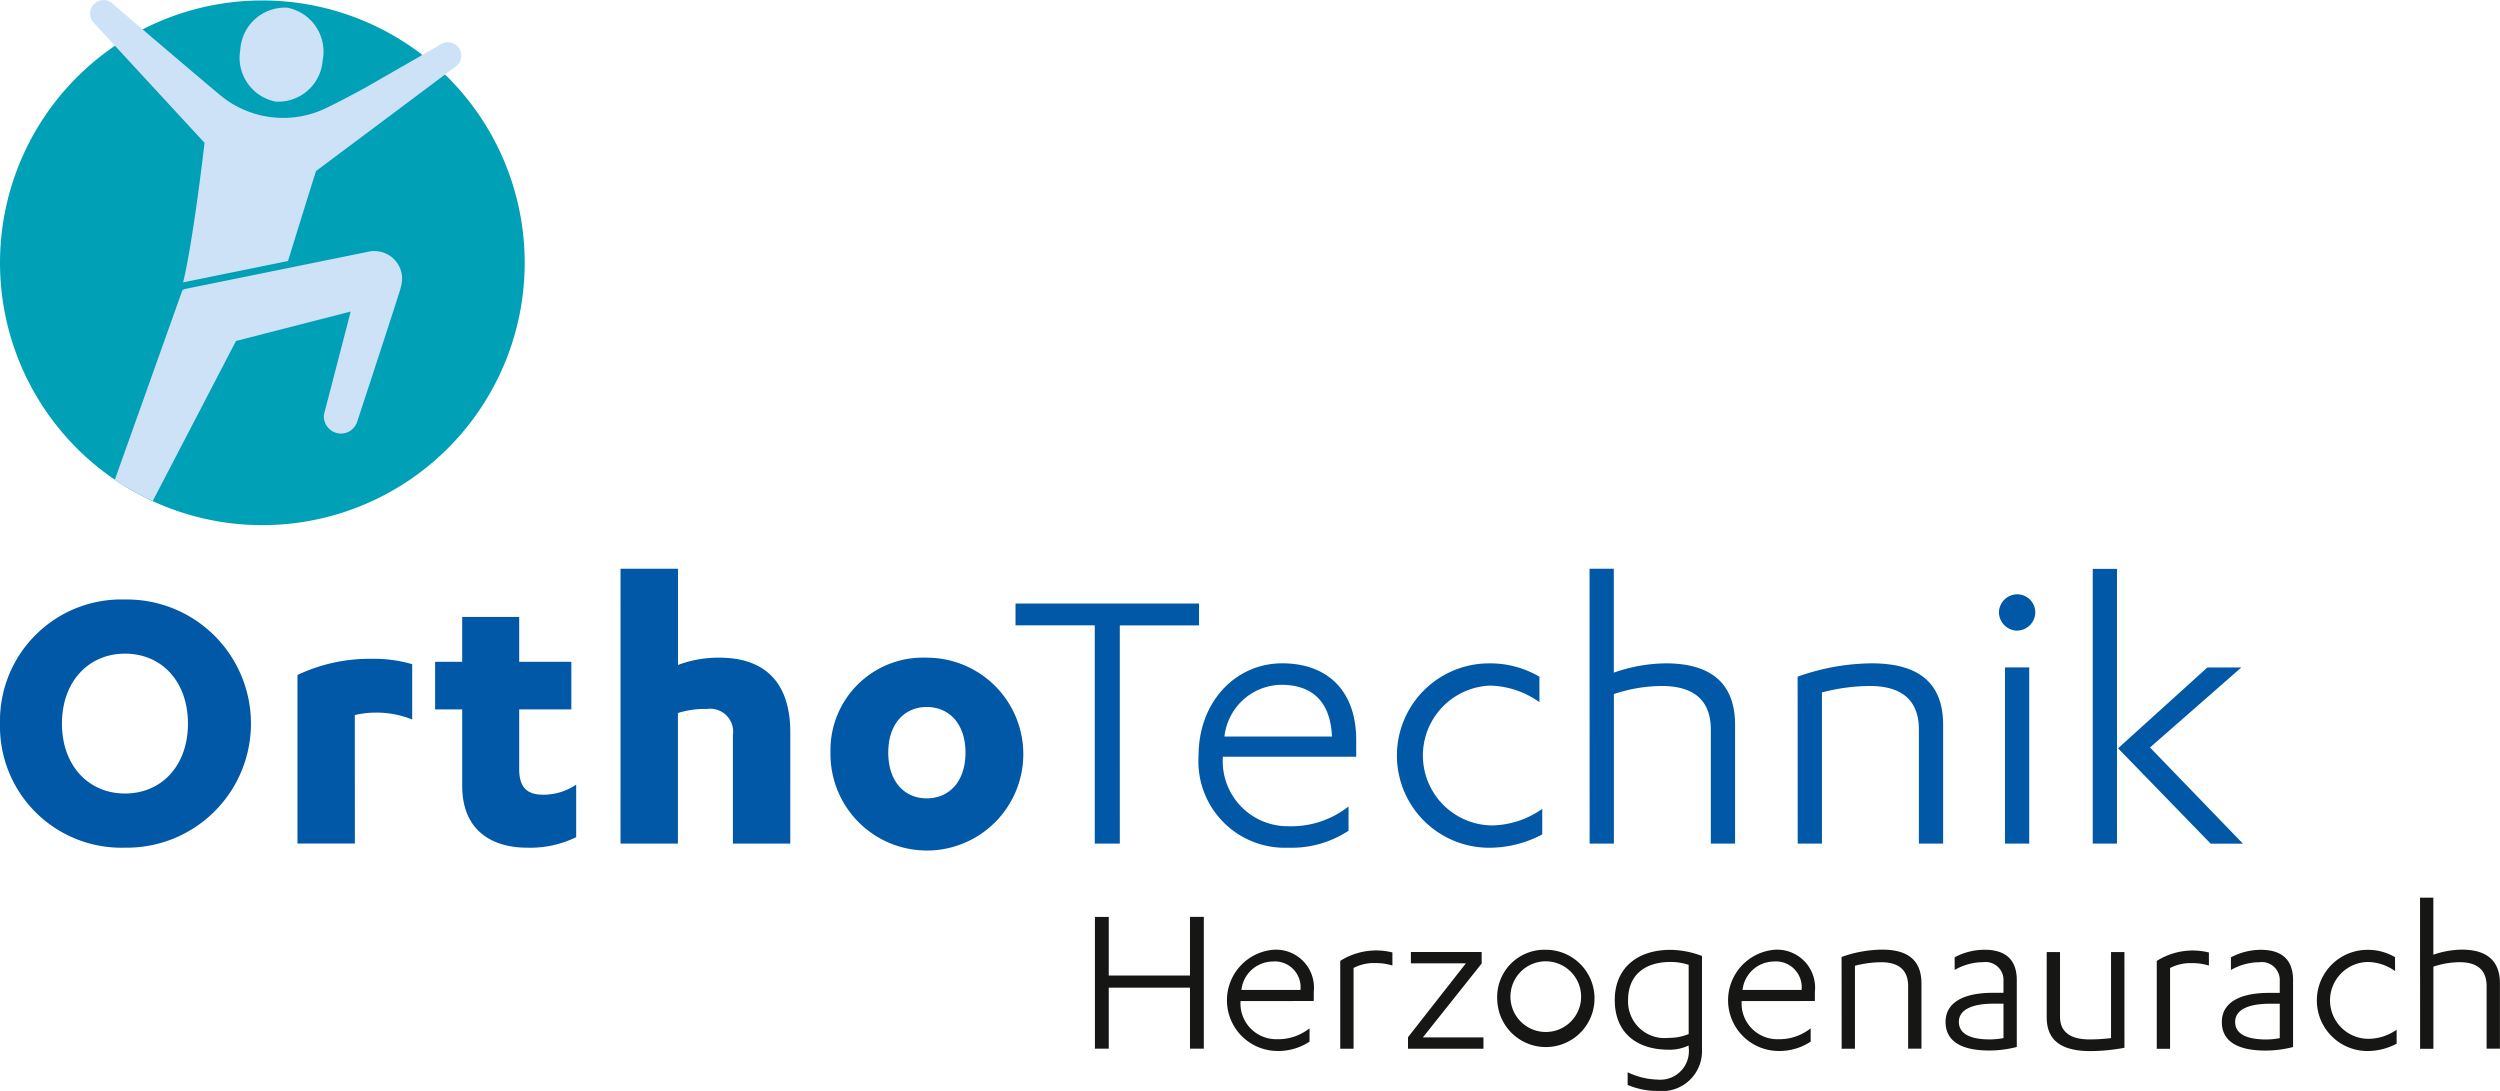 <svg id="Gruppe_214" data-name="Gruppe 214" xmlns="http://www.w3.org/2000/svg" xmlns:xlink="http://www.w3.org/1999/xlink" width="162.708" height="71" viewBox="0 0 162.708 71">
  <defs>
    <clipPath id="clip-path">
      <rect id="Rechteck_152" data-name="Rechteck 152" width="162.708" height="71" fill="none"/>
    </clipPath>
  </defs>
  <g id="Gruppe_211" data-name="Gruppe 211">
    <g id="Gruppe_210" data-name="Gruppe 210" clip-path="url(#clip-path)">
      <path id="Pfad_399" data-name="Pfad 399" d="M34.149,17.131A17.074,17.074,0,1,1,17.074.057,17.075,17.075,0,0,1,34.149,17.131" transform="translate(0 -0.027)" fill="#00a0b7"/>
      <path id="Pfad_400" data-name="Pfad 400" d="M0,81.014A7.9,7.9,0,0,0,8.129,89.09a8.077,8.077,0,1,0,0-16.152A7.9,7.9,0,0,0,0,81.014m12.232,0c0,2.736-1.71,4.551-4.1,4.551-2.368,0-4.1-1.815-4.1-4.551s1.736-4.551,4.1-4.551c2.394,0,4.1,1.815,4.1,4.551m10.86-.553a5.511,5.511,0,0,1,1.263-.158,6.142,6.142,0,0,1,2.472.447v-3.6A8.7,8.7,0,0,0,24.2,76.8a10.917,10.917,0,0,0-4.84,1.052v10.97h3.736Zm5.227-.368h1.762v4.972c0,3,2.052,4.025,4.209,4.025a6.8,6.8,0,0,0,3.21-.684v-3.42a3.8,3.8,0,0,1-2.157.657c-.894,0-1.552-.342-1.552-1.657V80.093h3.393v-3.1H33.791v-2.92h-3.71v2.92H28.319Zm12.066,8.734h3.736v-8.5a5.79,5.79,0,0,1,1.894-.263A1.487,1.487,0,0,1,47.7,81.75v7.076h3.735V81.592c0-3.683-2.1-4.867-4.6-4.867a7.424,7.424,0,0,0-2.709.474V70.938H40.386Zm13.666-5.919a6.275,6.275,0,1,0,6.261-6.182,6.018,6.018,0,0,0-6.261,6.182m8.786,0c0,1.868-1.052,2.973-2.526,2.973-1.446,0-2.5-1.1-2.5-2.973s1.053-2.972,2.5-2.972c1.474,0,2.526,1.1,2.526,2.972m10.043-8.286h5.156V73.2H66.094v1.42H71.25V88.826h1.631Zm15.387,8.55V82.092c0-3.262-1.92-5-4.814-5-3.078,0-5.445,2.552-5.445,6a5.621,5.621,0,0,0,5.84,6,6.722,6.722,0,0,0,3.92-1.105V86.406a6.011,6.011,0,0,1-3.92,1.289,4.231,4.231,0,0,1-4.262-4.472v-.052Zm-8.576-1.316a3.78,3.78,0,0,1,3.683-3.367c1.92,0,3.209.973,3.315,3.367Zm20.5-3.893a6.332,6.332,0,0,0-3.288-.868,6,6,0,0,0,.026,12,7.359,7.359,0,0,0,3.446-.868V86.564a5.838,5.838,0,0,1-3.288,1.079,4.552,4.552,0,0,1-.105-9.1,5.726,5.726,0,0,1,3.209,1.079Zm3.267,10.864h1.579V79.093a10.008,10.008,0,0,1,3.1-.526c1.552,0,3.209.5,3.209,2.841v7.418h1.578V81.093c0-2.867-1.763-4-4.525-4a10.541,10.541,0,0,0-3.367.605V70.938h-1.579Zm13.542,0h1.578V78.988a12.47,12.47,0,0,1,3.1-.421c1.552,0,3.209.5,3.209,2.841v7.418h1.578V81.093c0-2.867-1.762-4-4.656-4a14.646,14.646,0,0,0-4.814.868Zm15.069-11.47h-1.578v11.47h1.578Zm-.79-2.394a1.2,1.2,0,0,0,1.184-1.184A1.179,1.179,0,0,0,131.28,72.6a1.2,1.2,0,0,0-1.183,1.184,1.214,1.214,0,0,0,1.183,1.184m12.6,13.863h2.1l-6.05-6.261,5.945-5.209h-2.21l-5.814,5.261Zm-6.1-17.888h-1.578V88.826h1.578Z" transform="translate(0 -33.921)" fill="#0058a7"/>
    </g>
  </g>
  <g id="Gruppe_213" data-name="Gruppe 213">
    <g id="Gruppe_212" data-name="Gruppe 212" clip-path="url(#clip-path)">
      <path id="Pfad_401" data-name="Pfad 401" d="M142.755,117.037h-5.287v-3.813h-.9V121.8h.9v-3.972h5.287V121.8h.9v-8.579h-.9Zm8.055,1.661v-.592a2.473,2.473,0,0,0-2.643-2.744,3.3,3.3,0,0,0,.217,6.586,3.691,3.691,0,0,0,2.152-.607v-.866a3.3,3.3,0,0,1-2.152.708,2.323,2.323,0,0,1-2.34-2.456V118.7Zm-4.708-.722a2.075,2.075,0,0,1,2.022-1.849,1.676,1.676,0,0,1,1.82,1.849Zm7.3-1.43a2.847,2.847,0,0,1,1.415-.318,3.616,3.616,0,0,1,1.112.159v-.852a4.48,4.48,0,0,0-1.054-.13,4.4,4.4,0,0,0-2.34.679v5.72h.867Zm8.452,4.521h-3.943l3.828-4.81v-.751h-4.607v.737h3.582l-3.77,4.81v.751h4.911Zm.9-2.412a3.166,3.166,0,1,0,3.163-3.293,3.076,3.076,0,0,0-3.163,3.293m5.445,0a2.3,2.3,0,1,1-2.282-2.542,2.306,2.306,0,0,1,2.282,2.542m7.012,3.062a1.861,1.861,0,0,1-2.022,2.094,4.792,4.792,0,0,1-1.95-.476v.823a4.857,4.857,0,0,0,1.95.39,2.6,2.6,0,0,0,2.889-2.672v-6.109a5.889,5.889,0,0,0-2.051-.4c-2.21,0-3.626,1.228-3.626,3.264,0,2.152,1.444,3.235,3.51,3.235a2.9,2.9,0,0,0,1.3-.274Zm0-.867a3.409,3.409,0,0,1-1.3.246,2.378,2.378,0,0,1-2.643-2.47c0-1.546,1.011-2.47,2.759-2.47a3.707,3.707,0,0,1,1.184.187Zm8.214-2.152v-.592a2.473,2.473,0,0,0-2.643-2.744,3.3,3.3,0,0,0,.217,6.586,3.689,3.689,0,0,0,2.152-.607v-.866a3.3,3.3,0,0,1-2.152.708,2.323,2.323,0,0,1-2.34-2.456V118.7Zm-4.708-.722a2.075,2.075,0,0,1,2.022-1.849,1.676,1.676,0,0,1,1.82,1.849Zm6.45,3.828h.866v-5.4a6.853,6.853,0,0,1,1.7-.231c.852,0,1.762.274,1.762,1.56V121.8h.867v-4.247c0-1.574-.967-2.2-2.556-2.2a8.031,8.031,0,0,0-2.643.477Zm10.533-3.64h-.708c-1.921,0-3.062.65-3.062,1.892,0,1.329,1.141,1.863,2.845,1.863a7.183,7.183,0,0,0,1.791-.231v-4.348c0-1.415-.823-1.979-2.094-1.979a4.147,4.147,0,0,0-1.95.491v.823a3.765,3.765,0,0,1,1.849-.506A1.169,1.169,0,0,1,195.7,117.4Zm0,2.946a4.9,4.9,0,0,1-.881.087c-1.155,0-2.022-.3-2.022-1.141s.953-1.185,2.253-1.185h.65Zm7.871-5.6H202.7v5.6a11.487,11.487,0,0,1-1.386.087c-1,0-1.935-.3-1.935-1.487v-4.2h-.866v4.247c0,1.574,1.039,2.2,2.86,2.2a12.289,12.289,0,0,0,2.2-.217Zm2.971,1.04a2.85,2.85,0,0,1,1.416-.318,3.616,3.616,0,0,1,1.112.159v-.852a4.481,4.481,0,0,0-1.054-.13,4.4,4.4,0,0,0-2.34.679v5.72h.866Zm7.139,1.618h-.708c-1.921,0-3.062.65-3.062,1.892,0,1.329,1.141,1.863,2.845,1.863a7.19,7.19,0,0,0,1.791-.231v-4.348c0-1.415-.823-1.979-2.095-1.979a4.148,4.148,0,0,0-1.95.491v.823a3.766,3.766,0,0,1,1.849-.506,1.169,1.169,0,0,1,1.329,1.228Zm0,2.946a4.893,4.893,0,0,1-.881.087c-1.155,0-2.022-.3-2.022-1.141s.953-1.185,2.253-1.185h.65Zm7.5-5.271a3.476,3.476,0,0,0-1.8-.477,3.293,3.293,0,0,0,.014,6.586,4.04,4.04,0,0,0,1.892-.477v-.91a3.208,3.208,0,0,1-1.805.592,2.5,2.5,0,0,1-.057-5,3.147,3.147,0,0,1,1.762.592Zm1.634,5.965h.866V116.46a5.492,5.492,0,0,1,1.7-.289c.852,0,1.762.274,1.762,1.56V121.8h.867v-4.247c0-1.574-.967-2.2-2.484-2.2a5.792,5.792,0,0,0-1.849.332v-3.712h-.866Z" transform="translate(-65.307 -53.548)" fill="#161615"/>
      <path id="Pfad_402" data-name="Pfad 402" d="M31.421,18.811a2.578,2.578,0,0,0,.119-.656,1.8,1.8,0,0,0-1.777-1.813h-.214l-12.307,2.5.155.04h-.155l-4.4,12.343a17.031,17.031,0,0,0,2.468,1.38c1.611-3.092,3.848-7.389,5.419-10.414l7.465-1.915L26.5,26.8a1.1,1.1,0,0,0-.056.282,1.126,1.126,0,0,0,1.116,1.137,1.115,1.115,0,0,0,1.034-.711c.035-.087,2.71-8.255,2.83-8.693m-8.105-12.2a2.908,2.908,0,0,0,3.056-2.725A2.908,2.908,0,0,0,24.065.5,2.909,2.909,0,0,0,21.01,3.229a2.907,2.907,0,0,0,2.305,3.384M35.392,3.623a.875.875,0,0,0-1.347-.736c-.128.082-2.607,1.506-4.907,2.825-.954.515-1.862,1-2.5,1.3a6.414,6.414,0,0,1-6.914-.8C18.285,5.016,12.869.4,12.7.237a.875.875,0,0,0-1.253,1.218c.1.11,5.064,5.49,7.233,7.839-.1.886-.763,6.461-1.392,9.083l6.826-1.389s1.8-5.829,1.83-5.86c2.1-1.571,8.984-6.718,9.109-6.816a.871.871,0,0,0,.337-.689" transform="translate(-5.369 0)" fill="#cde2f6"/>
    </g>
  </g>
</svg>
